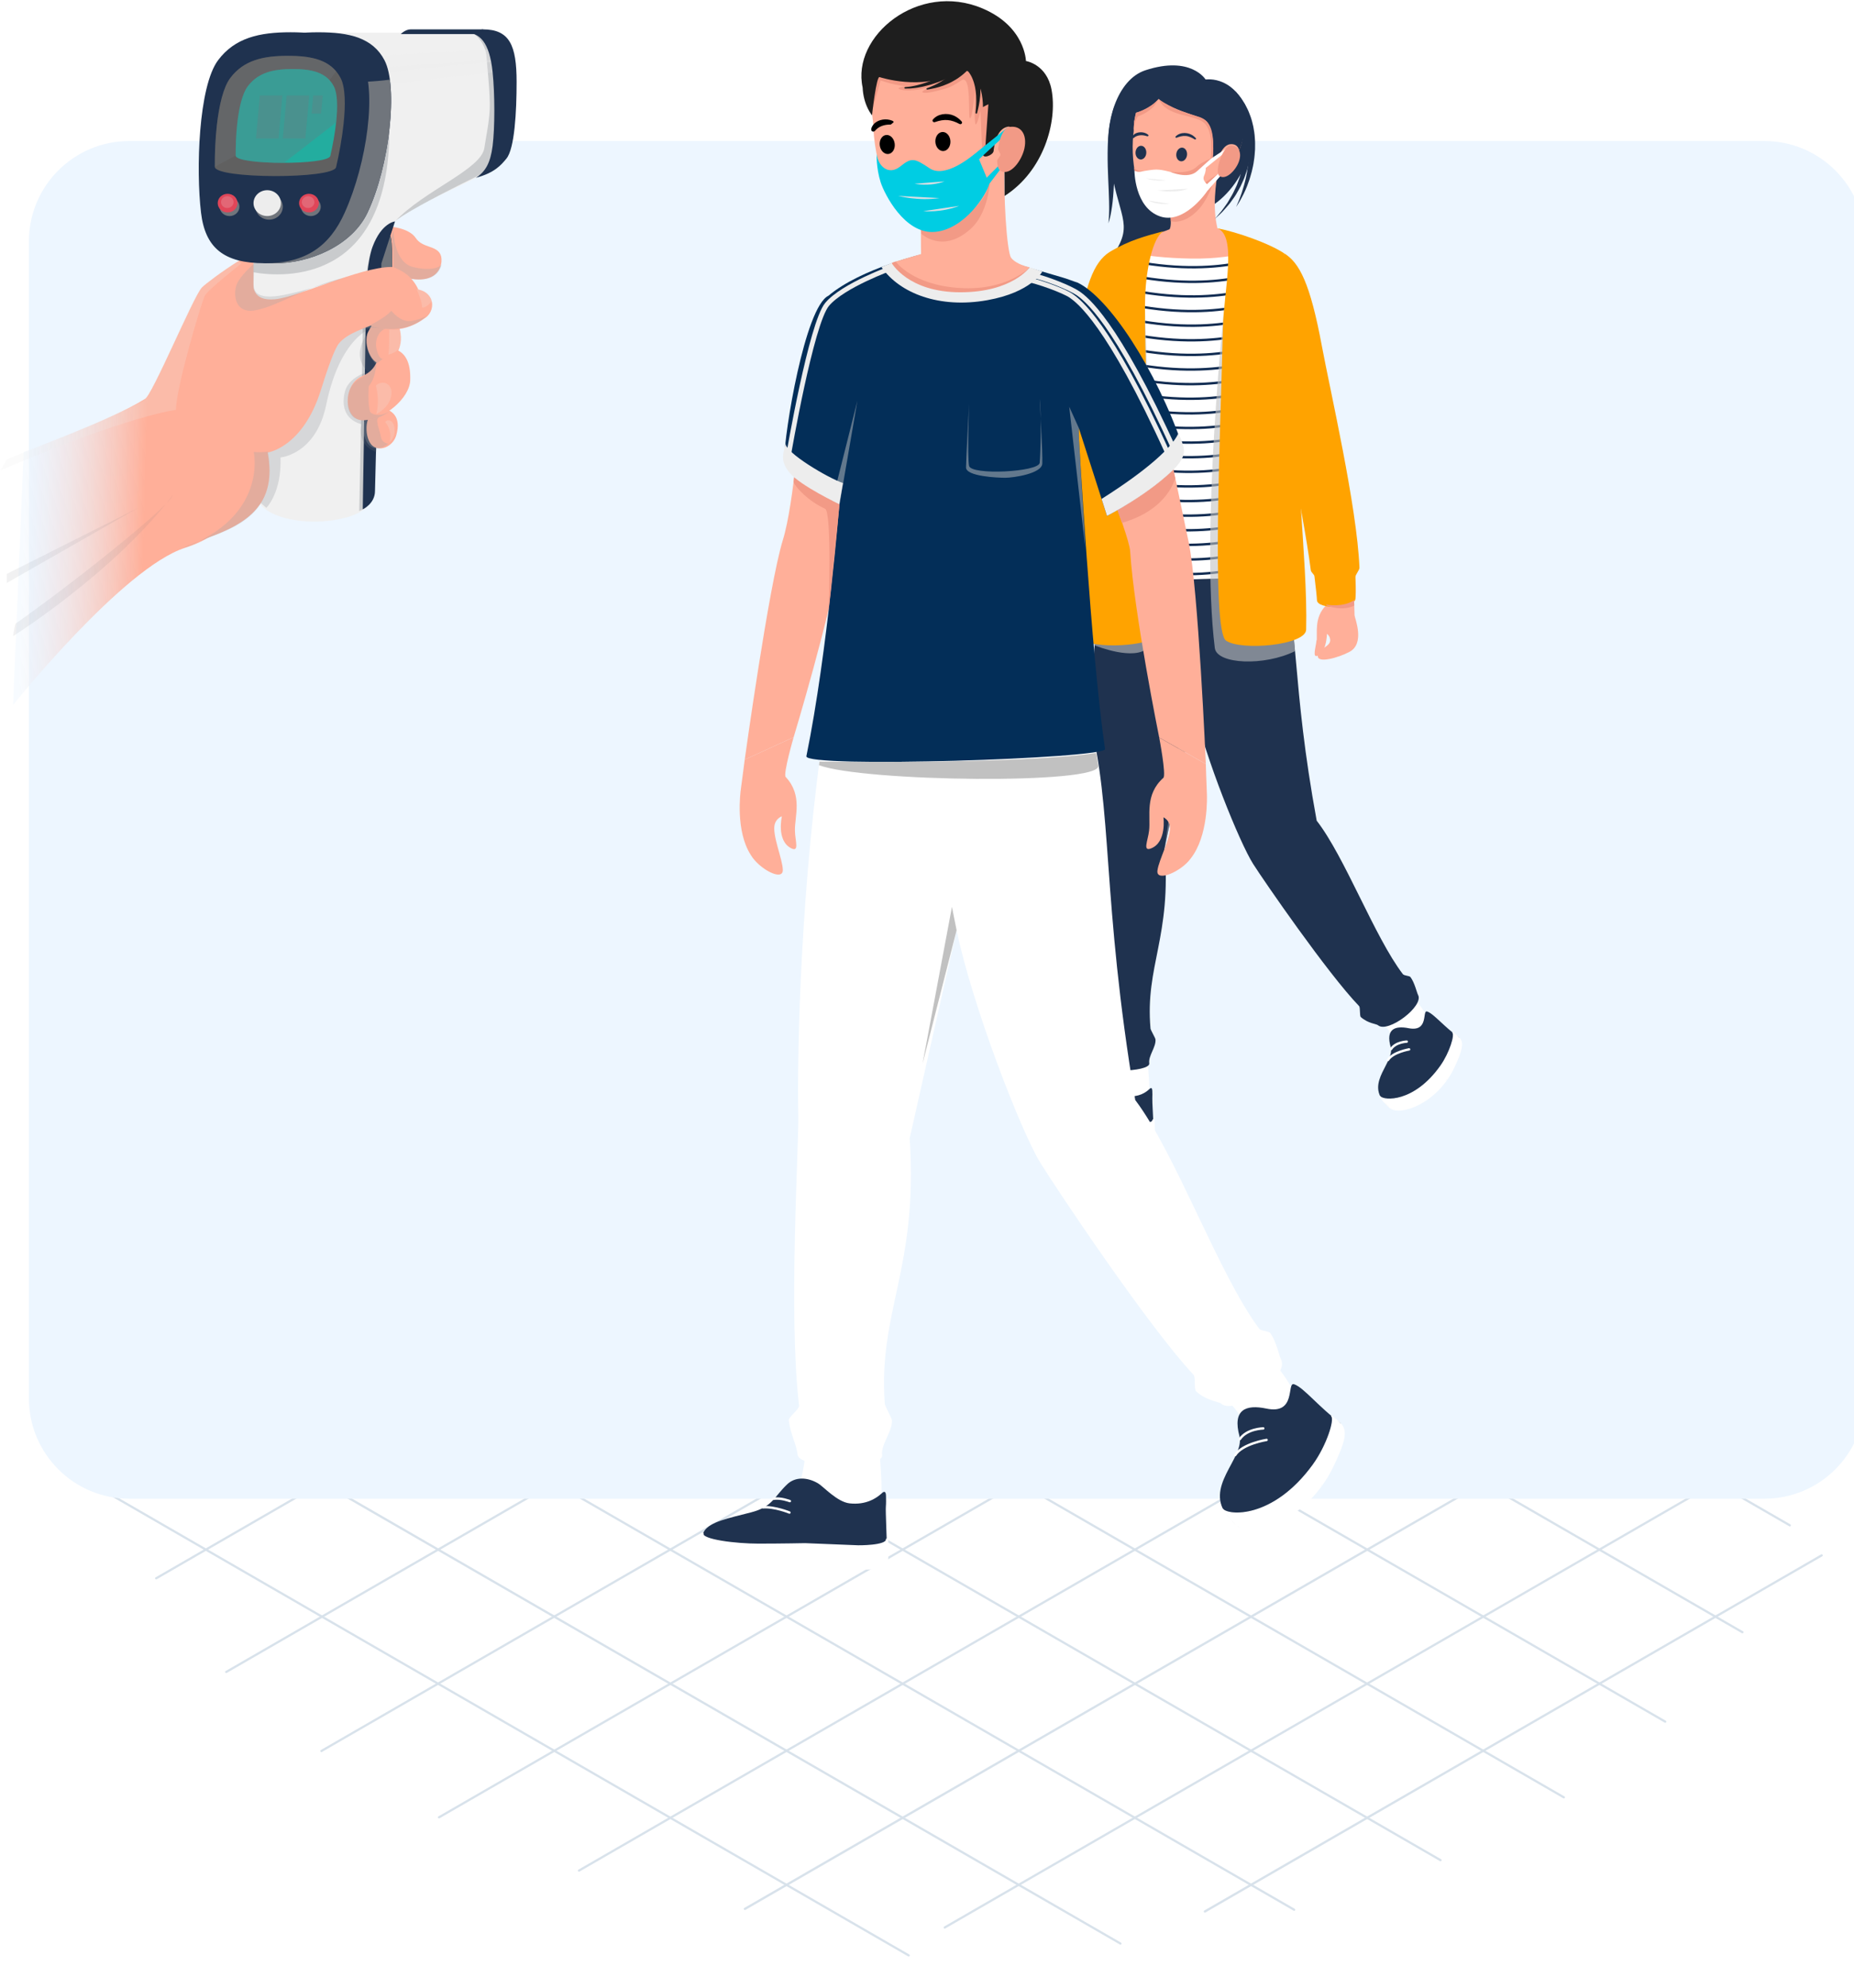 <svg width="388" height="416" viewBox="0 0 388 416" fill="none" xmlns="http://www.w3.org/2000/svg">
<g clip-path="url(#clip0_5001_10798)">
<path d="M217.435 200.67C217.331 200.617 217.306 200.483 217.358 200.348C217.435 200.24 217.563 200.214 217.693 200.267L375.043 291.099C375.172 291.152 375.198 291.313 375.146 291.421C375.07 291.529 374.914 291.582 374.811 291.501L217.436 200.669L217.435 200.67ZM169.212 200.884C169.108 200.831 169.056 200.697 169.135 200.589C169.187 200.454 169.34 200.428 169.444 200.481L374.681 318.933C374.784 319.014 374.809 319.147 374.758 319.255C374.681 319.363 374.552 319.416 374.449 319.335L169.212 200.883V200.884ZM130.499 206.601C130.396 206.548 130.344 206.413 130.422 206.279C130.474 206.171 130.628 206.144 130.732 206.199L364.758 341.294C364.886 341.348 364.913 341.482 364.861 341.59C364.784 341.724 364.656 341.751 364.525 341.698L130.499 206.603V206.601ZM98.051 215.942C97.947 215.862 97.895 215.728 97.974 215.62C98.025 215.512 98.179 215.459 98.283 215.54L348.597 360.003C348.726 360.084 348.753 360.217 348.701 360.325C348.624 360.433 348.495 360.486 348.365 360.406L98.051 215.944V215.942ZM70.653 228.182C70.549 228.102 70.498 227.968 70.576 227.86C70.628 227.752 70.782 227.699 70.885 227.78L327.385 375.839C327.514 375.893 327.54 376.027 327.488 376.135C327.412 376.269 327.283 376.296 327.153 376.243L70.653 228.184V228.182ZM47.843 243.079C47.74 242.999 47.688 242.865 47.766 242.757C47.818 242.649 47.972 242.596 48.075 242.677L301.586 388.991C301.689 389.044 301.741 389.205 301.662 389.313C301.611 389.421 301.457 389.448 301.353 389.394L47.843 243.079ZM29.879 260.768C29.776 260.688 29.724 260.554 29.802 260.446C29.854 260.338 30.008 260.285 30.111 260.366L270.942 399.353C271.071 399.434 271.097 399.567 271.046 399.675C270.969 399.783 270.84 399.836 270.71 399.756L29.879 260.769V260.768ZM17.611 281.731C17.508 281.678 17.482 281.544 17.534 281.436C17.611 281.301 17.74 281.275 17.87 281.328L234.602 406.438C234.705 406.491 234.757 406.652 234.679 406.76C234.627 406.868 234.473 406.895 234.369 406.84L17.611 281.733V281.731ZM13.332 307.312C13.203 307.259 13.177 307.125 13.255 306.99C13.307 306.882 13.46 306.856 13.564 306.91L190.269 408.908C190.398 408.99 190.424 409.123 190.373 409.231C190.296 409.338 190.167 409.392 190.037 409.312L13.332 307.312Z" fill="#D8E2EB"/>
<path d="M167.46 196.053C167.563 195.974 167.717 196.027 167.769 196.133C167.846 196.241 167.794 196.374 167.692 196.455L28.436 276.819C28.333 276.872 28.179 276.846 28.127 276.739C28.05 276.605 28.102 276.47 28.204 276.417L167.46 196.053ZM219.574 194.013C219.678 193.96 219.832 193.986 219.883 194.093C219.96 194.201 219.909 194.362 219.806 194.415L24.93 306.883C24.827 306.963 24.673 306.909 24.621 306.803C24.544 306.695 24.596 306.562 24.698 306.481L219.574 194.014V194.013ZM260.323 198.549C260.426 198.496 260.58 198.522 260.632 198.629C260.709 198.737 260.657 198.898 260.555 198.951L32.791 330.423C32.687 330.476 32.534 330.45 32.482 330.315C32.405 330.207 32.457 330.074 32.559 330.02L260.321 198.549H260.323ZM294.266 207.004C294.395 206.95 294.524 206.977 294.602 207.111C294.654 207.219 294.627 207.352 294.499 207.407L47.458 350.017C47.354 350.07 47.2 350.043 47.148 349.936C47.072 349.801 47.097 349.667 47.225 349.613L294.266 207.004ZM322.952 218.518C323.056 218.465 323.209 218.491 323.261 218.598C323.338 218.706 323.286 218.867 323.184 218.92L67.379 366.549C67.276 366.63 67.147 366.576 67.07 366.468C67.018 366.36 67.045 366.226 67.147 366.146L322.952 218.517V218.518ZM346.947 232.717C347.076 232.664 347.205 232.691 347.283 232.797C347.335 232.905 347.308 233.066 347.18 233.119L91.994 380.426C91.891 380.479 91.737 380.453 91.659 380.318C91.607 380.211 91.633 380.078 91.762 380.023L346.947 232.716V232.717ZM366.278 249.628C366.381 249.575 366.51 249.601 366.587 249.708C366.639 249.815 366.612 249.977 366.51 250.03L121.298 391.566C121.169 391.619 121.041 391.592 120.962 391.484C120.911 391.35 120.937 391.215 121.066 391.162L366.278 249.626V249.628ZM380.17 269.678C380.273 269.598 380.427 269.652 380.479 269.758C380.555 269.866 380.504 269.999 380.402 270.08L156.015 399.592C155.886 399.645 155.758 399.618 155.679 399.484C155.628 399.376 155.654 399.241 155.756 399.188L380.168 269.677L380.17 269.678ZM386.948 293.809C387.051 293.756 387.205 293.783 387.257 293.889C387.334 293.997 387.282 294.158 387.18 294.211L197.821 403.483C197.717 403.565 197.588 403.51 197.512 403.402C197.46 403.294 197.486 403.16 197.588 403.08L386.948 293.809ZM381.123 325.215C381.227 325.162 381.381 325.188 381.432 325.323C381.509 325.43 381.457 325.565 381.355 325.618L252.28 400.131C252.152 400.212 252.023 400.157 251.945 400.05C251.893 399.942 251.92 399.807 252.022 399.727L381.123 325.215Z" fill="#D8E2EB"/>
<g filter="url(#filter0_d_5001_10798)">
<path d="M367.245 22.508H25.048C13.45 22.508 4.048 31.91 4.048 43.508V285.565C4.048 297.163 13.45 306.565 25.048 306.565H367.245C378.843 306.565 388.245 297.163 388.245 285.565V43.508C388.245 31.91 378.843 22.508 367.245 22.508Z" fill="#EDF6FF"/>
</g>
<mask id="mask0_5001_10798" style="mask-type:luminance" maskUnits="userSpaceOnUse" x="-119" y="-94" width="540" height="510">
<path d="M420.971 -94H-119V415.267H420.971V-94Z" fill="white"/>
</mask>
<g mask="url(#mask0_5001_10798)">
<path d="M227.278 132.603C227.278 132.603 226.571 132.928 226.478 133.867C226.312 135.475 228.966 135.575 229.222 137.196C229.494 138.917 224.866 137.781 222.666 136.739C219.1 135.178 221.134 129.631 221.13 129.099C221.117 127.957 221.031 124.715 221.031 124.715L227.208 120.779C227.208 120.779 226.535 126.33 226.966 126.746C229.706 129.252 229.009 132.422 229.364 134.577" fill="#FFAF99"/>
<path d="M232.111 52.783C228.996 54.889 226.963 59.269 225.161 72.56C223.901 81.887 219.502 106.286 219.601 119.17C219.605 119.708 220.537 120.603 220.54 121.098C220.573 124.107 220.679 124.893 220.762 125.616C220.998 127.74 228.877 127.624 228.83 125.559C228.817 124.937 228.923 123.144 229.099 120.619C229.142 120.081 229.763 119.812 229.809 119.214C230.738 106.852 235.651 76.816 235.651 76.816" fill="#FFA300"/>
<path d="M221.088 127.052C221.088 127.052 223.337 128.291 226.963 126.742L226.897 126.608C226.897 126.608 223.5 127.409 221.062 125.926L221.091 127.049L221.088 127.052Z" fill="#F29A86"/>
<path d="M229.557 222.097C229.557 222.097 229.859 223.415 228.678 227.645C227.49 231.878 239.918 232.917 240.365 230.076C240.84 227.072 240.037 222.251 240.16 221.159C240.276 220.12 229.557 222.1 229.557 222.1V222.097Z" fill="white"/>
<path d="M288.273 213.285C288.273 213.285 291.026 215.068 291.988 218.144C292.951 221.223 300.196 216.454 299.947 215.422C299.695 214.383 297.884 210.826 295.422 208.26C292.954 205.694 288.273 213.285 288.273 213.285Z" fill="white"/>
<path d="M291.056 219.123C291.819 222.236 285.947 226.394 289.646 230.524C290.051 230.975 290.857 231.907 291.458 232.054C293.252 232.489 299.672 228.384 301.324 227.095C303.706 225.239 302.229 226.441 303.473 224.332C304.704 222.251 304.684 218.647 305.371 217.054C302.316 214.949 300.046 212.064 298.663 211.629C297.565 211.288 299.121 215.975 294.785 215.124C291.935 214.567 289.935 215.277 291.053 219.126L291.056 219.123Z" fill="#1F324F"/>
<path d="M249.907 148.04C252.272 158.594 259.391 176.243 262.254 180.758C264.48 184.266 277.846 203.661 284.411 210.482C284.73 210.81 284.488 212.528 284.796 212.8C286.276 214.133 288.044 214.215 288.376 214.496C290.426 216.267 298.122 210.466 296.749 208.129C296.56 207.804 296.039 205.567 295.186 204.437C294.931 204.102 293.876 204.187 293.574 203.796C287.669 196.064 281.452 179.281 275.554 171.707C270.286 143.04 271.835 130.616 268.106 117.453C268.106 117.453 266.686 117.857 261.966 118.739C249.081 121.161 237.37 119.212 236.11 119.068C234.424 118.88 232.679 118.642 230.888 118.36C227.803 140.619 227.551 164.845 227.899 174.576C228.061 178.987 226.91 202.744 228.649 215.607C228.715 216.082 227.162 217.259 227.219 217.706C227.468 219.562 228.403 221.229 228.539 222.49C228.609 224.671 240.797 224.374 240.512 222.465C240.283 220.91 241.968 219.061 241.816 217.478C241.782 217.131 240.804 215.532 240.774 215.181C239.619 202.003 245.229 196.08 243.716 177.554L249.903 148.031L249.907 148.04Z" fill="#1F324F"/>
<path d="M241.148 228.149C241.171 228.675 241.184 229.322 241.155 229.751C241.105 230.342 241.374 234.281 241.437 236.666C241.463 237.748 241.271 238.299 239.907 238.424C235.817 238.79 224.733 238.912 222.169 238.868C219.051 238.815 216.085 238.562 215.514 237.404C215.096 236.565 214.841 234.613 215.504 233.549C216.334 232.216 218.881 231.685 222.079 230.818C225.175 229.97 225.281 228.568 227.168 226.744C228.286 225.665 230.011 225.712 231.521 226.585C232.28 227.023 234.241 229.163 236.003 229.344C238.341 229.579 239.828 228.553 240.554 227.846C240.916 227.492 241.118 227.633 241.145 228.152L241.148 228.149Z" fill="#1F324F"/>
<path d="M237.29 235.427L229.806 235.23C229.806 235.23 226.509 235.343 223.178 235.39C220.099 235.43 215.04 234.917 215.262 233.947C214.904 234.964 215.18 236.729 215.518 237.408C216.088 238.565 219.054 238.819 222.173 238.872C224.734 238.916 235.817 238.797 239.911 238.428C241.274 238.303 241.467 237.752 241.44 236.669C241.424 236.184 241.42 234.977 241.394 234.41C241.44 235.43 237.29 235.43 237.29 235.43V235.427Z" fill="white" stroke="white" stroke-width="0.5" stroke-linecap="round" stroke-linejoin="round"/>
<path d="M301.529 223.002C295.973 230.877 289.517 230.402 288.817 229.41C288.986 229.773 289.351 230.217 289.643 230.521C290.061 230.959 290.426 231.403 290.904 231.775C293.063 233.465 300.773 230.812 304.306 223.253C306.857 217.793 305.965 217.524 304.031 216.047C304.581 216.494 303.457 220.271 301.529 223.002Z" fill="white" stroke="white" stroke-width="0.2" stroke-linecap="round" stroke-linejoin="round"/>
<path d="M294.891 219.557C294.891 219.557 291.497 220.132 290.479 221.762" stroke="white" stroke-width="0.5" stroke-linecap="round" stroke-linejoin="round"/>
<path d="M294.397 217.932C294.397 217.932 292.079 218.007 291.11 219.493" stroke="white" stroke-width="0.5" stroke-linecap="round" stroke-linejoin="round"/>
<path d="M227.528 230.761C227.528 230.761 225.398 229.923 223.762 230.073" stroke="white" stroke-width="0.5" stroke-linecap="round" stroke-linejoin="round"/>
<path d="M227.557 229.14C227.557 229.14 226.216 228.643 225.218 228.849" stroke="white" stroke-width="0.5" stroke-linecap="round" stroke-linejoin="round"/>
<path d="M262.772 54.334L253.43 50.945L236.425 53.877L232.487 121.725L261.478 120.84L262.772 54.334Z" fill="white"/>
<path d="M243.948 18.522C243.948 18.522 238.743 20.18 237.373 25.458C237.373 25.458 246.443 40.301 245.126 48.683C244.837 50.504 233.97 51.762 233.147 53.057C237.396 46.565 233.94 45.554 232.128 33.149C231.067 25.89 233.714 16.666 239.709 14.701C249.246 11.576 252.312 16.647 252.312 16.647C252.312 16.647 259.01 15.424 261.846 25.33C263.77 32.06 256.86 44.838 247.88 44.825L243.945 18.528L243.948 18.522Z" fill="#1F324F"/>
<path d="M255.145 33.913C254.322 39.097 253.748 43.406 254.786 47.761C254.786 47.761 264.042 50.699 265.505 51.272C265.505 51.272 260.001 54.288 249.213 54.1C238.425 53.912 233.843 52.098 233.843 52.098L244.741 47.98C244.741 47.98 245.345 47.492 244.791 43.956C244.124 40.465 249.366 33.225 249.366 33.225L255.145 33.913Z" fill="#FFAF99"/>
<path d="M245.01 44.128C247.011 44.418 251.144 40.63 251.725 39.478C252.305 38.33 254.581 35.955 254.581 35.955C254.581 35.955 253.45 41.008 250.856 43.796C247.694 47.197 245.02 46.277 245.02 46.277C245.02 46.277 244.974 44.8 245.007 44.128H245.01Z" fill="#F29A86"/>
<path d="M259.895 29.682C258.604 35.505 252.557 39.237 246.383 38.02C240.209 36.803 236.222 30.505 237.512 24.682C237.791 23.424 238.136 21.369 238.809 20.333C241.264 16.579 246.214 15.981 251.057 16.935C257.231 18.152 261.189 23.859 259.895 29.682Z" fill="#FFAF99"/>
<path d="M237.307 27.121C236.425 32.747 237.612 42.64 242.698 44.511C245.083 45.39 251.917 42.534 253.088 38.713C254.259 34.89 255.51 30.71 255.51 30.71" fill="#FFAF99"/>
<path d="M237.639 31.901C237.612 32.692 238.097 33.349 238.717 33.368C239.341 33.387 239.868 32.761 239.895 31.97C239.924 31.178 239.443 30.521 238.82 30.502C238.193 30.487 237.669 31.109 237.639 31.901Z" fill="#1F324F"/>
<path d="M246.171 32.218C246.091 33.003 246.529 33.688 247.15 33.748C247.773 33.804 248.337 33.21 248.417 32.421C248.496 31.633 248.062 30.951 247.438 30.894C246.821 30.838 246.251 31.432 246.171 32.218Z" fill="#1F324F"/>
<path d="M239.454 38.845C239.716 38.448 245.345 38.914 245.77 39.189C246.198 39.465 243.879 41.014 242.403 40.917C241.255 40.845 239.149 39.318 239.454 38.845Z" fill="white"/>
<path d="M239.655 36.593C239.847 36.712 240.899 37.231 241.267 37.222C241.635 37.209 243.228 36.853 243.337 36.693C243.443 36.534 239.287 36.362 239.655 36.593Z" fill="#F29A86"/>
<path d="M246.038 28.547C247.034 27.536 248.812 27.64 249.85 28.522C249.986 28.681 250.451 28.929 250.245 29.144C250.179 29.204 250.082 29.201 250.013 29.157C249.449 28.816 248.838 28.506 248.168 28.453C247.518 28.39 246.861 28.563 246.261 28.807C246.085 28.904 245.896 28.688 246.035 28.547H246.038Z" fill="#1F324F"/>
<path d="M239.991 28.487C239.108 28.171 237.997 28.199 237.28 28.853C237.191 28.937 237.045 28.934 236.962 28.843C236.902 28.777 236.895 28.69 236.935 28.618C237.081 28.355 237.303 28.114 237.585 27.948C238.428 27.504 239.606 27.595 240.316 28.224C240.432 28.346 240.299 28.549 240.133 28.512L239.991 28.483V28.487Z" fill="#1F324F"/>
<path d="M253.751 33.386C254.149 30.439 253.857 27.279 252.643 25.583C251.22 23.593 241.214 23.108 240.687 17.367C240.687 17.367 251.678 13.988 257.287 19.037C262.894 24.084 259.318 31.484 259.318 31.484C259.318 31.484 259.135 29.995 257.44 30.176C256.372 30.285 255.609 31.512 254.949 32.845C254.766 32.764 253.685 33.859 253.751 33.386Z" fill="#1F324F"/>
<path d="M243.408 19.515C243.408 19.515 240.847 23.83 235.628 23.846L237.081 20.047L241.185 15.545L243.6 16.396L243.411 19.515H243.408Z" fill="#1F324F"/>
<g style="mix-blend-mode:color-burn" opacity="0.4">
<path d="M249.84 148.354L248.59 142.027L243.72 177.564L249.84 148.354Z" fill="#C1C1C1"/>
</g>
<path d="M277.504 132.507C277.504 132.507 278.227 132.801 278.366 133.734C278.609 135.336 275.968 135.548 275.792 137.178C275.606 138.912 280.171 137.57 282.318 136.434C285.801 134.716 283.495 129.266 283.475 128.731C283.432 127.589 283.359 124.348 283.359 124.348L276.993 120.688C276.993 120.688 277.939 126.199 277.53 126.637C274.916 129.259 275.772 132.394 275.523 134.566" fill="#FFAF99"/>
<path d="M268.726 52.988C271.941 54.953 274.19 59.243 276.645 72.44C278.367 81.698 283.97 105.878 284.504 118.753C284.527 119.291 283.641 120.226 283.665 120.721C283.781 123.731 283.718 124.516 283.668 125.245C283.535 127.379 275.66 127.607 275.607 125.545C275.587 124.923 275.394 123.136 275.092 120.621C275.023 120.085 274.389 119.845 274.313 119.25C272.774 106.941 266.381 77.155 266.381 77.155" fill="#FFA300"/>
<path d="M275.514 134.05C275.345 135.523 274.588 137.751 275.793 137.181C277.946 136.161 277.723 131.537 277.723 131.537" fill="#FFAF99"/>
<path d="M254.246 45.808C254.246 45.808 254.611 45.467 255.251 44.87C255.576 44.572 255.958 44.206 256.346 43.734C256.734 43.264 257.242 42.773 257.656 42.151C258.101 41.544 258.592 40.893 258.99 40.129C259.196 39.754 259.441 39.382 259.63 38.975C259.816 38.565 260.005 38.146 260.198 37.72C260.413 37.298 260.536 36.841 260.699 36.387C260.848 35.927 261.037 35.474 261.13 34.989C261.236 34.51 261.345 34.025 261.452 33.54L261.627 32.054C261.707 31.56 261.68 31.056 261.694 30.558C261.707 30.061 261.717 29.56 261.654 29.069C261.601 28.578 261.581 28.087 261.508 27.605C261.415 27.129 261.322 26.657 261.233 26.191C261.16 25.721 260.977 25.286 260.858 24.845C260.722 24.41 260.596 23.979 260.4 23.584C260.217 23.184 260.042 22.799 259.872 22.424C259.7 22.048 259.461 21.72 259.272 21.388C259.07 21.062 258.877 20.746 258.678 20.462C258.456 20.186 258.25 19.927 258.051 19.683C257.852 19.442 257.666 19.217 257.494 19.007C257.311 18.81 257.116 18.644 256.953 18.487C256.303 17.862 255.911 17.533 255.911 17.533L255.248 18.125C255.248 18.125 255.527 18.531 256.044 19.195C256.316 19.52 256.592 19.946 256.903 20.437C257.066 20.678 257.235 20.934 257.414 21.206C257.58 21.485 257.726 21.792 257.902 22.098C258.068 22.411 258.277 22.718 258.423 23.068C258.569 23.418 258.738 23.772 258.904 24.141C259.093 24.501 259.199 24.902 259.342 25.299C259.468 25.699 259.663 26.097 259.746 26.525C259.849 26.951 259.955 27.386 260.062 27.824C260.148 28.265 260.188 28.722 260.257 29.179C260.337 29.635 260.347 30.098 260.357 30.565C260.363 31.034 260.413 31.503 260.357 31.97L260.254 33.377C260.174 33.841 260.095 34.304 260.018 34.76C259.969 35.227 259.819 35.668 259.71 36.112C259.587 36.553 259.504 37.001 259.328 37.417C259.172 37.839 259.02 38.252 258.871 38.659C258.715 39.063 258.506 39.435 258.333 39.813C258.001 40.574 257.573 41.24 257.209 41.872C256.867 42.52 256.429 43.033 256.094 43.53C255.765 44.028 255.414 44.428 255.129 44.757C254.568 45.423 254.249 45.805 254.249 45.805L254.246 45.808Z" fill="#1F324F"/>
<path d="M258.707 43.28C258.707 43.28 258.923 42.943 259.294 42.351C259.484 42.057 259.683 41.685 259.912 41.25C260.147 40.818 260.396 40.327 260.635 39.776C260.89 39.232 261.109 38.619 261.338 37.971C261.583 37.326 261.756 36.622 261.968 35.9C262.134 35.168 262.327 34.41 262.416 33.625C262.552 32.846 262.599 32.042 262.655 31.241C262.655 30.437 262.692 29.63 262.605 28.835C262.575 28.037 262.426 27.264 262.297 26.513C262.131 25.769 261.952 25.049 261.713 24.389C261.481 23.725 261.232 23.106 260.94 22.558C260.801 22.283 260.661 22.02 260.532 21.77C260.379 21.532 260.237 21.307 260.097 21.091C259.822 20.672 259.573 20.309 259.328 20.037C258.87 19.473 258.588 19.17 258.588 19.17L257.861 19.689C257.861 19.689 258.05 20.033 258.419 20.603C258.611 20.881 258.797 21.244 259.003 21.667C259.112 21.873 259.228 22.092 259.348 22.324C259.45 22.565 259.557 22.818 259.666 23.084C259.918 23.597 260.094 24.192 260.31 24.808C260.529 25.421 260.665 26.1 260.844 26.789C260.976 27.489 261.122 28.209 261.195 28.957C261.311 29.701 261.308 30.465 261.348 31.228C261.331 31.995 261.348 32.761 261.268 33.515C261.232 34.273 261.099 35.008 261.016 35.728C260.88 36.438 260.777 37.136 260.602 37.783C260.442 38.431 260.283 39.044 260.091 39.601C259.931 40.167 259.756 40.674 259.583 41.122C259.421 41.572 259.271 41.963 259.125 42.279C258.857 42.921 258.701 43.284 258.701 43.284L258.707 43.28Z" fill="#1F324F"/>
<path d="M283.412 126.697C283.412 126.697 281.223 128.033 277.527 126.647L277.587 126.51C277.587 126.51 281.021 127.161 283.383 125.574L283.409 126.697H283.412Z" fill="#F29A86"/>
<path d="M251.532 34.409C247.422 38.164 244.864 35.148 241.367 35.507C239.102 35.742 238.223 36.205 237.413 35.68C237.413 35.68 237.396 43.442 242.791 45.282C247.491 46.884 252.026 41.055 252.965 39.484C253.46 38.655 251.35 38.186 251.993 36.75C252.736 35.088 252.186 33.812 251.535 34.406L251.532 34.409Z" fill="white"/>
<path d="M257.225 30.707L251.533 34.408L252.355 35.128L257.375 31.076L257.225 30.707Z" fill="white"/>
<path d="M255.656 36.55L252.713 39.876L252.392 38.672L255.387 35.928L255.656 36.55Z" fill="white"/>
<g style="mix-blend-mode:multiply" opacity="0.3">
<path d="M243.975 37.715C243.975 37.715 242.137 38.062 239.798 37.33L243.975 37.715Z" fill="#C1C1C1"/>
</g>
<g style="mix-blend-mode:multiply" opacity="0.3">
<path d="M248.586 39.494C248.586 39.494 246.48 40.508 242.267 39.845L248.586 39.494Z" fill="#C1C1C1"/>
</g>
<g style="mix-blend-mode:multiply" opacity="0.3">
<path d="M244.764 42.656C244.764 42.656 242.15 42.922 240.279 41.955L244.764 42.656Z" fill="#C1C1C1"/>
</g>
<path d="M253.566 33.096C253.566 33.096 251.493 33.956 250.806 34.566C250.119 35.176 249.286 36.322 244.914 35.962C244.914 35.962 248.586 37.567 250.484 35.849C252.378 34.131 253.566 33.096 253.566 33.096Z" fill="#F29A86"/>
<path d="M239.381 35.794C238.302 36.019 237.662 35.903 237.413 35.678L237.291 34.908C237.291 34.908 237.383 35.809 239.381 35.794Z" fill="#F29A86"/>
<path d="M254.903 36.35L252.239 38.149L252.597 38.524L254.903 36.35Z" fill="#F29A86"/>
<path d="M259.246 33.883C258.563 35.707 256.489 37.809 255.169 36.793C254.107 35.97 255.928 30.435 257.577 30.447C259.352 30.46 259.926 32.059 259.246 33.883Z" fill="#F29A86"/>
<path d="M231.965 46.739C231.965 46.739 232.088 46.295 232.304 45.516C232.413 45.128 232.476 44.636 232.586 44.08C232.699 43.52 232.765 42.891 232.851 42.199C233.004 40.819 233.097 39.205 233.17 37.487C233.236 35.773 233.302 33.945 233.372 32.121C233.435 31.217 233.472 30.307 233.555 29.424C233.611 28.536 233.734 27.675 233.83 26.837C233.929 26.001 234.099 25.21 234.228 24.456C234.424 23.72 234.54 22.998 234.775 22.378C234.981 21.746 235.163 21.161 235.402 20.679C235.628 20.188 235.787 19.737 236.013 19.421C236.424 18.761 236.643 18.361 236.643 18.361L235.923 17.832C235.923 17.832 235.601 18.195 235.067 18.868C234.772 19.193 234.54 19.65 234.231 20.154C233.896 20.654 233.651 21.264 233.375 21.931C233.057 22.588 232.908 23.345 232.659 24.127C232.466 24.916 232.297 25.76 232.168 26.627C232.042 27.497 231.946 28.398 231.899 29.315C231.816 30.228 231.82 31.154 231.8 32.081C231.773 35.782 232.055 39.433 232.105 42.168C232.098 42.847 232.151 43.485 232.121 44.036C232.098 44.586 232.115 45.075 232.068 45.475C232.005 46.279 231.969 46.739 231.969 46.739H231.965Z" fill="#1F324F"/>
<path d="M253.327 33.239C253.327 33.239 254.166 27.591 251.983 25.695C249.8 23.802 244.161 24.544 242.456 20.68C242.456 20.68 241.719 23.058 238.143 24.344C238.143 24.344 237.406 25.216 237.234 27.438C237.234 27.438 237.234 25.373 237.738 23.596C237.738 23.596 240.803 22.688 242.442 20.739C242.442 20.739 245.478 22.961 250.208 24.234C252.484 24.841 254.359 25.736 253.808 32.929L253.327 33.239Z" fill="#F29A86"/>
<path d="M258.943 55.072C254.631 55.913 247.143 56.586 237.387 54.699" stroke="#102B51" stroke-width="0.5" stroke-miterlimit="10" stroke-linecap="round"/>
<path d="M258.883 58.128C254.571 58.97 247.083 59.643 237.327 57.756" stroke="#102B51" stroke-width="0.5" stroke-miterlimit="10" stroke-linecap="round"/>
<path d="M258.824 61.189C254.512 62.03 247.024 62.703 237.268 60.816" stroke="#102B51" stroke-width="0.5" stroke-miterlimit="10" stroke-linecap="round"/>
<path d="M258.764 64.247C254.452 65.089 246.964 65.762 237.208 63.875" stroke="#102B51" stroke-width="0.5" stroke-miterlimit="10" stroke-linecap="round"/>
<path d="M258.704 67.302C254.392 68.144 246.904 68.816 237.147 66.93" stroke="#102B51" stroke-width="0.5" stroke-miterlimit="10" stroke-linecap="round"/>
<path d="M258.645 70.36C254.332 71.201 246.844 71.874 237.088 69.984" stroke="#102B51" stroke-width="0.5" stroke-miterlimit="10" stroke-linecap="round"/>
<path d="M258.585 73.415C254.272 74.257 246.784 74.93 237.028 73.043" stroke="#102B51" stroke-width="0.5" stroke-miterlimit="10" stroke-linecap="round"/>
<path d="M258.524 76.475C254.212 77.317 246.724 77.99 236.968 76.103" stroke="#102B51" stroke-width="0.5" stroke-miterlimit="10" stroke-linecap="round"/>
<path d="M258.465 79.534C254.153 80.376 246.665 81.049 236.909 79.162" stroke="#102B51" stroke-width="0.5" stroke-miterlimit="10" stroke-linecap="round"/>
<path d="M258.405 82.589C254.093 83.431 246.605 84.103 236.849 82.217" stroke="#102B51" stroke-width="0.5" stroke-miterlimit="10" stroke-linecap="round"/>
<path d="M258.346 85.646C254.034 86.487 246.546 87.16 236.79 85.273" stroke="#102B51" stroke-width="0.5" stroke-miterlimit="10" stroke-linecap="round"/>
<path d="M258.287 88.708C253.974 89.55 246.487 90.223 236.73 88.336" stroke="#102B51" stroke-width="0.5" stroke-miterlimit="10" stroke-linecap="round"/>
<path d="M258.227 91.763C253.914 92.605 246.427 93.277 236.67 91.391" stroke="#102B51" stroke-width="0.5" stroke-miterlimit="10" stroke-linecap="round"/>
<path d="M258.167 94.822C253.854 95.66 246.366 96.336 236.61 94.449" stroke="#102B51" stroke-width="0.5" stroke-miterlimit="10" stroke-linecap="round"/>
<path d="M258.108 97.878C253.795 98.717 246.307 99.393 236.551 97.506" stroke="#102B51" stroke-width="0.5" stroke-miterlimit="10" stroke-linecap="round"/>
<path d="M258.048 100.937C253.735 101.775 246.248 102.451 236.491 100.564" stroke="#102B51" stroke-width="0.5" stroke-miterlimit="10" stroke-linecap="round"/>
<path d="M257.988 103.997C253.676 104.836 246.188 105.512 236.432 103.625" stroke="#102B51" stroke-width="0.5" stroke-miterlimit="10" stroke-linecap="round"/>
<path d="M257.928 107.052C253.616 107.891 246.128 108.566 236.372 106.68" stroke="#102B51" stroke-width="0.5" stroke-miterlimit="10" stroke-linecap="round"/>
<path d="M257.869 110.107C253.556 110.948 246.069 111.621 236.312 109.734" stroke="#102B51" stroke-width="0.5" stroke-miterlimit="10" stroke-linecap="round"/>
<path d="M257.809 113.163C253.496 114.005 246.009 114.678 236.252 112.791" stroke="#102B51" stroke-width="0.5" stroke-miterlimit="10" stroke-linecap="round"/>
<path d="M257.752 116.226C253.439 117.067 245.952 117.74 236.195 115.854" stroke="#102B51" stroke-width="0.5" stroke-miterlimit="10" stroke-linecap="round"/>
<path d="M257.692 119.281C253.38 120.122 245.892 120.795 236.136 118.908" stroke="#102B51" stroke-width="0.5" stroke-miterlimit="10" stroke-linecap="round"/>
<g style="mix-blend-mode:multiply" opacity="0.6">
<path d="M271.025 136.23C264.669 139.397 254.654 139.024 254.229 135.57C251.2 110.884 256.276 63.664 256.276 63.664L259.521 128.089L270.617 131.916L271.025 136.227V136.23Z" fill="#C1C1C1"/>
</g>
<g style="mix-blend-mode:multiply" opacity="0.6">
<path d="M239.622 62.951C239.46 70.007 243.076 132.611 240.263 135.496C237.446 138.377 229.388 135.136 229.388 135.136L226.907 134.341C227.043 132.989 235.685 131.535 235.685 131.535L239.626 62.951H239.622Z" fill="#C1C1C1"/>
</g>
<path d="M240.664 133.85C242.936 132.468 238.896 74.319 239.725 60.762C240.083 54.898 241.643 48.969 243.696 48.318C239.818 49.373 236.421 50.193 232.108 52.786L228.466 74.782C228.316 75.821 227.729 101.461 228.632 106.082C229.534 110.704 227.305 114.84 227.109 117.7C226.913 120.559 225.314 128.272 225.221 132.051C225.122 136.172 238.391 135.237 240.661 133.85H240.664Z" fill="#FFA300"/>
<path d="M256.575 134.032C253.45 131.848 255.467 88.937 255.928 68.75C256.08 60.931 258.973 49.414 254.783 47.762C258.92 48.563 265.625 50.922 268.723 52.993L271.958 76.447C271.792 78.343 271.291 90.736 272.279 106.68C272.764 114.518 273.537 124.092 273.348 131.733C273.268 135.021 259.7 136.213 256.575 134.032Z" fill="#FFA300"/>
<path d="M242.595 154.314C242.595 154.314 237.327 128.301 236.514 115.326C236.275 111.54 226.844 88.594 226.844 88.594L244.489 92.968C244.489 92.968 247.08 105.395 248.755 113.405C250.772 123.054 252.352 159.846 252.352 159.846L242.595 154.314Z" fill="#FFAF99"/>
<path d="M245.932 100.028C245.932 100.028 244.559 106.595 234.799 109.393L233.827 106.686C233.827 106.686 242.084 100.598 245.511 98.144L245.932 100.031V100.028Z" fill="#F29A86"/>
<path d="M243.467 162.739C239.5 166.284 240.837 170.761 240.475 173.809C240.233 175.88 239.072 178.239 240.91 177.501C244.194 176.187 243.481 171.012 243.481 171.012C243.481 171.012 244.592 171.478 244.814 172.792C245.196 175.073 242.475 179.891 242.22 182.182C241.955 184.616 247.19 182.385 249.187 179.619C252.899 174.888 252.607 166.791 252.574 166.046C252.494 164.429 252.351 159.848 252.351 159.848L242.595 154.316C242.595 154.316 244.091 162.154 243.467 162.742V162.739Z" fill="#FFAF99"/>
<path d="M166.092 154.242C166.092 154.242 173.805 128.771 175.842 115.921C176.435 112.169 185.505 82.871 185.505 82.871L167.521 85.743C167.521 85.743 166.261 105.139 163.836 112.976C160.913 122.419 155.854 158.929 155.854 158.929L166.095 154.242H166.092Z" fill="#FFAF99"/>
<path d="M164.426 162.559C168.042 166.419 166.291 170.772 166.36 173.832C166.407 175.915 167.339 178.362 165.577 177.477C162.429 175.887 163.63 170.797 163.63 170.797C163.63 170.797 162.486 171.166 162.134 172.455C161.537 174.692 163.793 179.723 163.826 182.023C163.859 184.473 158.856 181.807 157.131 178.888C153.883 173.866 154.942 165.825 155.045 165.08C155.277 163.482 155.851 158.929 155.851 158.929L166.092 154.242C166.092 154.242 163.862 161.917 164.423 162.559H164.426Z" fill="#FFAF99"/>
<path d="M168.414 303.691C168.414 303.691 168.829 305.643 166.984 311.876C165.136 318.111 183.482 319.901 184.212 315.705C184.981 311.278 183.903 304.132 184.112 302.517C184.308 300.987 168.414 303.694 168.414 303.694V303.691Z" fill="white"/>
<path d="M255.427 291.861C255.427 291.861 259.457 294.555 260.811 299.12C262.161 303.688 272.983 296.789 272.638 295.259C272.289 293.723 269.692 288.423 266.105 284.577C262.519 280.732 255.423 291.861 255.423 291.861H255.427Z" fill="white"/>
<path d="M259.404 300.545C260.463 305.163 251.681 311.195 257.056 317.371C257.643 318.047 258.817 319.436 259.7 319.668C262.344 320.347 271.928 314.408 274.402 312.537C277.965 309.84 275.759 311.589 277.647 308.495C279.511 305.444 279.564 300.113 280.619 297.776C276.151 294.597 272.866 290.288 270.826 289.619C269.211 289.087 271.403 296.052 265.017 294.706C260.817 293.824 257.842 294.831 259.408 300.545H259.404Z" fill="#1F324F"/>
<path d="M200.194 194.624C203.452 210.274 213.57 236.512 217.701 243.249C220.912 248.48 240.229 277.428 249.78 287.643C250.245 288.135 249.847 290.672 250.298 291.082C252.454 293.081 255.065 293.238 255.549 293.666C258.538 296.326 270.05 287.906 268.076 284.424C267.801 283.939 267.087 280.622 265.853 278.936C265.482 278.432 263.922 278.539 263.485 277.954C254.932 266.405 246.124 241.465 237.579 230.149C230.446 187.659 233.021 169.321 227.812 149.785C227.812 149.785 225.702 150.351 218.706 151.559C199.601 154.876 182.333 151.756 180.472 151.519C177.984 151.203 175.41 150.821 172.769 150.364C167.538 184.252 166.788 220.071 167.063 233.415C167.203 239.935 164.957 275.041 167.229 294.092C167.319 294.799 164.993 296.504 165.066 297.168C165.391 299.918 166.738 302.402 166.907 304.267C166.96 307.493 184.987 307.299 184.609 304.48C184.301 302.174 186.838 299.473 186.653 297.13C186.61 296.611 185.203 294.233 185.166 293.713C183.76 274.202 192.19 265.56 190.375 238.143L200.198 194.621L200.194 194.624Z" fill="white"/>
<path d="M185.415 312.881C185.439 313.663 185.445 314.617 185.389 315.249C185.303 316.125 185.608 321.951 185.648 325.478C185.668 327.073 185.366 327.887 183.349 328.043C177.291 328.503 160.903 328.456 157.114 328.337C152.503 328.193 148.127 327.762 147.305 326.034C146.708 324.789 146.372 321.901 147.378 320.337C148.635 318.384 152.417 317.646 157.157 316.429C161.759 315.24 161.945 313.169 164.781 310.516C166.456 308.945 169.007 309.048 171.22 310.365C172.331 311.029 175.181 314.233 177.785 314.536C181.235 314.93 183.455 313.444 184.55 312.415C185.09 311.898 185.389 312.108 185.412 312.878L185.415 312.881Z" fill="#1F324F"/>
<path d="M164.141 96.029C164.101 90.782 168.444 64.241 173.37 61.878C180.267 56.062 193.623 53.033 193.623 53.033L206.936 53.446C208.833 54.097 215.117 55.924 220.362 57.47C221.078 57.667 221.781 57.877 222.475 58.092C223.603 58.424 224.641 58.865 225.504 59.125C232.026 62.21 241.925 77.122 247.561 93.554C249.223 98.404 231.677 107.944 231.677 107.944L225.769 89.534L225.786 91.439C225.786 91.439 228.313 136.735 231.259 156.719C231.555 158.709 168.235 160.774 168.759 158.214C173.241 136.316 175.702 105.046 175.702 105.046C172.713 103.789 164.171 98.967 164.144 96.026L164.141 96.029Z" fill="#032E58"/>
<path d="M179.543 323.557L168.48 323.112C168.48 323.112 163.603 323.213 158.677 323.213C154.125 323.213 146.658 322.349 147.009 320.916C146.455 322.418 146.82 325.027 147.305 326.035C148.127 327.762 152.503 328.194 157.114 328.338C160.903 328.456 177.291 328.503 183.349 328.043C185.366 327.887 185.667 327.073 185.648 325.478C185.641 324.761 185.657 322.978 185.631 322.136C185.677 323.644 179.543 323.56 179.543 323.56V323.557Z" fill="white" stroke="white" stroke-width="0.5" stroke-linecap="round" stroke-linejoin="round"/>
<path d="M274.803 306.498C266.41 318.028 256.876 317.195 255.861 315.712C256.103 316.254 256.63 316.92 257.055 317.374C257.666 318.031 258.193 318.694 258.893 319.257C262.041 321.798 273.506 318.031 278.9 306.927C282.798 298.904 281.488 298.491 278.658 296.264C279.464 296.943 277.713 302.496 274.8 306.498H274.803Z" fill="white" stroke="white" stroke-width="0.2" stroke-linecap="round" stroke-linejoin="round"/>
<g style="mix-blend-mode:color-burn">
<path d="M229.842 160.235C230.343 164.206 180.628 163.567 171.399 160.095L171.498 159.337C171.498 159.337 213.441 159.963 229.424 157.535L229.842 160.235Z" fill="#C1C1C1"/>
</g>
<path d="M265.067 301.266C265.067 301.266 260.034 302.045 258.495 304.438" stroke="white" stroke-width="0.5" stroke-linecap="round" stroke-linejoin="round"/>
<path d="M264.374 298.855C264.374 298.855 260.943 298.918 259.477 301.093" stroke="white" stroke-width="0.5" stroke-linecap="round" stroke-linejoin="round"/>
<path d="M165.216 316.46C165.216 316.46 162.087 315.174 159.666 315.368" stroke="white" stroke-width="0.5" stroke-linecap="round" stroke-linejoin="round"/>
<path d="M165.299 314.068C165.299 314.068 163.331 313.304 161.845 313.592" stroke="white" stroke-width="0.5" stroke-linecap="round" stroke-linejoin="round"/>
<g style="mix-blend-mode:color-burn" opacity="0.5">
<path d="M225.769 89.537L223.762 85.103L227.139 114.749L225.782 91.442L225.769 89.537Z" fill="#C1C1C1"/>
</g>
<g style="mix-blend-mode:multiply">
<path d="M200.195 194.624L199.219 189.74L193.079 222.499L200.195 194.624Z" fill="#C1C1C1"/>
</g>
<path d="M210.333 33.078C209.875 40.368 210.704 52.636 211.59 53.913C212.214 54.814 213.975 55.637 215.491 55.922C214.314 57.43 210.027 60.133 206.03 60.796C198.307 62.076 190.73 59.711 186.845 54.945C186.477 54.973 192.76 53.146 192.76 53.146C192.76 53.146 192.71 50.906 192.717 47.59C192.707 42.621 195.437 33.166 195.437 33.166L210.333 33.081V33.078Z" fill="#FFAF99"/>
<path d="M192.71 47.962C195.53 47.991 204.67 41.386 205.224 39.69C205.784 37.997 207.287 36.092 207.287 36.092C207.287 36.092 207.45 44.005 203.124 47.9C197.265 53.181 192.807 48.901 192.807 48.901L192.707 47.966L192.71 47.962Z" fill="#F29A86"/>
<path d="M214.446 24.652C213.889 32.925 206.325 39.207 197.554 38.672C188.779 38.146 181.952 30.196 182.526 21.924C182.635 20.143 182.685 17.237 183.405 15.685C187.734 6.276 203.555 4.59 211.673 13.395C214.503 16.467 214.705 20.929 214.45 24.652H214.446Z" fill="#FFAF99"/>
<path d="M182.742 25.326C182.702 33.251 186.417 46.677 193.828 48.313C197.298 49.077 206.136 43.874 206.946 38.373C207.758 32.888 208.614 26.887 208.614 26.887" fill="#FFAF99"/>
<path d="M184.111 30.389C184.238 31.487 185.04 32.304 185.906 32.216C186.779 32.126 187.369 31.162 187.243 30.067C187.11 28.962 186.314 28.155 185.448 28.243C184.586 28.334 183.985 29.297 184.111 30.389Z" fill="black"/>
<path d="M195.749 29.68C195.806 30.778 196.559 31.641 197.424 31.604C198.294 31.563 198.951 30.64 198.901 29.539C198.844 28.434 198.098 27.574 197.232 27.615C196.366 27.652 195.699 28.572 195.749 29.68Z" fill="black"/>
<path d="M188.149 37.547C188.434 37.672 190 38.198 190.501 38.11C191.012 38.029 193.132 37.241 193.251 37C193.364 36.762 187.598 37.288 188.149 37.544V37.547Z" fill="#F29A86"/>
<path d="M195.228 25.018C196.257 23.783 198.178 23.557 199.634 24.199C200.261 24.483 200.825 24.912 201.253 25.425C201.502 25.694 201.167 26.104 200.832 25.954C199.034 24.981 197.64 24.853 195.69 25.535C195.341 25.691 194.996 25.313 195.228 25.022V25.018Z" fill="black"/>
<path d="M186.45 26.042C186.427 26.054 186.444 26.06 186.404 26.06H186.304C185.084 26.06 183.893 26.423 183.123 27.362C182.97 27.562 182.665 27.606 182.466 27.437C182.068 27.037 182.622 26.223 182.947 25.87C183.909 24.953 185.485 24.74 186.709 25.247C186.858 25.31 187.134 25.475 186.941 25.644L186.45 26.042Z" fill="black"/>
<path d="M188.404 41.102C188.61 40.655 195.454 40.433 195.938 40.661C196.423 40.883 193.649 41.966 192.11 42.072C190.916 42.157 188.165 41.634 188.408 41.099L188.404 41.102Z" fill="#F29A86"/>
<path d="M204.494 16.824C205.974 19.684 206.159 28.86 205.781 32.174C205.493 33.334 207.831 32.505 207.934 31.611C208.044 30.709 208.445 26.961 210.913 26.511C213.279 26.082 212.393 34.846 209.348 33.294C212.257 29.511 217.708 27.183 215.196 17.553C215.19 17.553 209.991 16.539 209.991 16.539L204.497 16.824H204.494Z" fill="#1E1E1E"/>
<path d="M203.005 24.744C202.48 24.791 203.499 15.293 201.14 16.845C200.135 17.508 199.15 18.169 197.882 18.535C195.069 19.348 193.357 19.633 193.026 19.27C192.694 18.907 197.71 16.889 197.448 17.002C195.51 17.837 193.248 18.581 192.14 18.75C189.486 19.157 188.215 18.75 188.05 18.535C187.884 18.319 188.972 18.108 189.682 18.052C188.929 17.974 188.142 17.852 187.323 17.686C186.059 17.427 184.291 16.838 184.291 16.838L182.659 22.68L182.941 14.579L204.862 13.355L207.035 19.163L206.239 30.377L205.513 30.962L205.187 23.075C205.187 23.075 204.577 26.122 204.192 26.021C203.807 25.922 204.013 19.032 204.013 19.032C204.013 19.032 203.529 24.695 203.001 24.744H203.005Z" fill="#F29A86"/>
<path d="M210.247 40.991C218.378 35.803 221.343 25.525 220.06 18.748C219.054 13.42 214.705 12.763 214.705 12.763C214.705 12.763 214.582 5.57 205.629 1.771C192.123 -3.961 178.16 7.591 180.532 18.32L186.882 10.448L200.191 9.878L207.805 15.416C207.805 15.416 212.224 19.737 212.227 20.391C212.23 21.045 210.22 35.991 210.22 35.991L210.247 40.991Z" fill="#1E1E1E"/>
<path d="M182.493 24.131C182.493 24.131 183.405 15.686 184.105 16.14C184.105 16.14 193.012 19.059 199.614 15.27C203.512 13.036 205.695 17.623 205.715 22.416C207.27 21.362 213.935 19.215 215.242 17.948C214.549 12.983 211.5 10.305 207.254 8.327C202.075 5.906 193.954 5.749 188.49 7.473C179.241 10.398 179.238 19.869 182.489 24.131H182.493Z" fill="#1E1E1E"/>
<path d="M183.457 32.239C183.816 34.871 185.998 36.736 188.384 34.843C190.759 32.95 191.296 33.022 194.541 35.209C197.785 37.393 203.256 32.787 204.314 31.93L207.034 38.469C206.497 40.64 201.912 47.984 195.629 48.515C189.339 49.044 185.089 40.596 184.297 38.125C183.351 35.155 183.454 32.239 183.454 32.239H183.457Z" fill="#00CDE3"/>
<g style="mix-blend-mode:multiply">
<path d="M191.402 38.44C191.402 38.44 194.52 39.113 197.662 37.955L191.402 38.44Z" fill="#DBDEE3"/>
</g>
<g style="mix-blend-mode:multiply">
<path d="M187.966 40.99C187.966 40.99 192.162 42.113 196.628 41.441L187.966 40.99Z" fill="#DBDEE3"/>
</g>
<g style="mix-blend-mode:multiply">
<path d="M193.207 44.184C193.207 44.184 196.999 44.541 200.728 43.07L193.207 44.184Z" fill="#DBDEE3"/>
</g>
<path d="M204.317 31.927L210.766 26.736L211.131 27.587C211.131 27.587 204.692 33.419 204.685 33.563C204.675 33.701 204.317 31.927 204.317 31.927Z" fill="#00CDE3"/>
<path d="M207.038 38.468L210.518 33.893L210.136 33.512L205.85 37.82L207.038 38.468Z" fill="#00CDE3"/>
<path d="M214.406 30.979C213.849 33.623 211.424 36.905 209.391 35.75C208.933 35.491 208.71 34.677 208.674 33.639C208.664 33.351 209.361 32.694 209.377 32.378C209.394 32.096 208.843 31.411 208.88 31.117C209.185 28.67 210.071 26.715 211.374 26.546C213.829 26.239 214.954 28.329 214.4 30.982L214.406 30.979Z" fill="#F29A86"/>
<path d="M166.075 100.862C166.46 101.916 169.173 104.87 172.657 106.434C174.149 107.104 173.41 127.76 173.41 127.76L175.699 105.533C175.699 105.533 167.067 100.574 166.224 99.644L166.078 100.862H166.075Z" fill="#F29A86"/>
<g style="mix-blend-mode:color-burn" opacity="0.5">
<path d="M175.695 105.531L179.431 83.861L174.169 104.784L175.695 105.531Z" fill="#C1C1C1"/>
</g>
<path d="M189.407 18.223C189.407 18.223 189.612 18.204 189.967 18.169C190.143 18.148 190.369 18.144 190.608 18.097C190.846 18.054 191.115 18 191.41 17.944C191.702 17.9 192.021 17.797 192.353 17.713C192.684 17.619 193.039 17.541 193.394 17.403C193.749 17.278 194.114 17.153 194.489 17.021C194.851 16.868 195.219 16.708 195.587 16.552C195.77 16.47 195.955 16.399 196.134 16.311C196.31 16.22 196.486 16.129 196.662 16.042C197.01 15.863 197.352 15.688 197.684 15.519C198.002 15.328 198.307 15.144 198.599 14.966C198.888 14.787 199.167 14.631 199.415 14.468C200.377 13.789 201.021 13.335 201.021 13.335L201.061 13.307C201.379 13.082 201.831 13.145 202.066 13.445C202.305 13.745 202.239 14.168 201.92 14.393C201.904 14.405 201.887 14.415 201.87 14.424C201.87 14.424 201.157 14.844 200.089 15.472C199.817 15.623 199.512 15.763 199.193 15.926C198.875 16.083 198.54 16.251 198.191 16.424C197.833 16.574 197.461 16.727 197.083 16.883C196.894 16.962 196.705 17.04 196.516 17.118C196.324 17.193 196.125 17.253 195.929 17.322C195.534 17.453 195.143 17.584 194.754 17.713C194.36 17.816 193.968 17.919 193.593 18.016C193.222 18.126 192.844 18.182 192.495 18.248C192.144 18.307 191.818 18.388 191.5 18.41C191.188 18.445 190.9 18.473 190.644 18.501C190.389 18.529 190.176 18.514 189.994 18.523C189.636 18.529 189.43 18.532 189.43 18.532C189.337 18.532 189.264 18.464 189.261 18.379C189.261 18.298 189.327 18.229 189.41 18.219L189.407 18.223Z" fill="#1E1E1E"/>
<path d="M194.001 18.441C194.001 18.441 194.157 18.385 194.429 18.285C194.697 18.185 195.069 18.032 195.51 17.831C195.726 17.725 195.965 17.619 196.207 17.484C196.452 17.359 196.701 17.215 196.953 17.062C197.205 16.908 197.464 16.743 197.713 16.564C197.839 16.473 197.962 16.386 198.088 16.295L198.449 16.007C198.688 15.813 198.914 15.607 199.13 15.403C199.342 15.194 199.551 14.99 199.73 14.778C199.922 14.574 200.082 14.358 200.241 14.161C200.4 13.964 200.523 13.761 200.652 13.582C200.775 13.401 200.868 13.226 200.961 13.076C201.057 12.929 201.12 12.788 201.176 12.675C201.289 12.453 201.356 12.325 201.356 12.325L201.379 12.278C201.681 11.69 202.427 11.445 203.051 11.73C203.674 12.015 203.933 12.719 203.631 13.307C203.595 13.379 203.548 13.448 203.499 13.51C203.499 13.51 203.386 13.648 203.193 13.889C203.094 14.008 202.984 14.155 202.832 14.311C202.683 14.468 202.527 14.649 202.338 14.834C202.142 15.012 201.946 15.219 201.714 15.413C201.482 15.607 201.243 15.816 200.974 16.004C200.715 16.204 200.433 16.389 200.145 16.577C199.853 16.758 199.554 16.937 199.249 17.096L198.788 17.334C198.632 17.406 198.476 17.475 198.32 17.547C198.012 17.684 197.703 17.806 197.401 17.916C197.099 18.025 196.807 18.122 196.525 18.204C196.247 18.291 195.978 18.354 195.733 18.42C195.238 18.535 194.82 18.62 194.532 18.667C194.243 18.714 194.08 18.739 194.08 18.739C193.991 18.754 193.905 18.695 193.888 18.61C193.875 18.535 193.921 18.463 193.991 18.438L194.001 18.441Z" fill="#1E1E1E"/>
<path d="M203.35 13.237C203.35 13.237 203.393 13.277 203.472 13.352C203.522 13.399 203.562 13.446 203.608 13.5C203.655 13.553 203.711 13.615 203.761 13.684C203.87 13.822 203.983 13.991 204.103 14.185C204.212 14.382 204.342 14.601 204.444 14.851C204.56 15.095 204.653 15.367 204.75 15.652C204.833 15.94 204.922 16.24 204.978 16.556C205.035 16.869 205.098 17.195 205.121 17.523C205.138 17.689 205.158 17.852 205.168 18.018L205.181 18.515C205.197 18.847 205.181 19.175 205.168 19.497C205.161 19.657 205.151 19.82 205.144 19.976C205.128 20.133 205.111 20.289 205.091 20.439C205.051 20.743 205.035 21.037 204.978 21.312C204.929 21.587 204.882 21.847 204.842 22.085C204.806 22.326 204.746 22.539 204.703 22.733C204.657 22.923 204.617 23.092 204.584 23.227C204.517 23.502 204.481 23.659 204.481 23.659C204.461 23.743 204.371 23.796 204.282 23.778C204.199 23.759 204.146 23.687 204.152 23.612V23.602C204.152 23.602 204.169 23.443 204.192 23.168C204.206 23.03 204.219 22.861 204.239 22.67C204.255 22.479 204.282 22.263 204.285 22.026C204.292 21.791 204.302 21.534 204.308 21.262C204.325 20.993 204.298 20.708 204.295 20.414C204.292 20.267 204.285 20.12 204.282 19.97C204.269 19.82 204.252 19.67 204.239 19.516C204.209 19.213 204.182 18.903 204.119 18.603L204.04 18.149C204.003 18.002 203.967 17.855 203.93 17.708C203.867 17.414 203.768 17.138 203.678 16.872C203.588 16.606 203.472 16.362 203.373 16.131C203.257 15.906 203.151 15.693 203.031 15.514C202.922 15.327 202.799 15.18 202.699 15.042C202.59 14.914 202.497 14.807 202.414 14.732C202.374 14.688 202.338 14.66 202.308 14.635C202.278 14.607 202.252 14.585 202.242 14.582C202.205 14.557 202.185 14.541 202.185 14.541L202.165 14.526C201.764 14.244 201.681 13.709 201.98 13.331C202.278 12.952 202.845 12.874 203.247 13.155C203.283 13.18 203.316 13.209 203.346 13.237H203.35Z" fill="#1E1E1E"/>
<path d="M184.456 55.868C188.298 61.403 196.621 64.588 206.6 62.811C215.912 61.153 218.132 56.816 218.132 56.816L215.488 55.915C215.488 55.915 210.979 60.896 201.564 60.896C192.15 60.896 187.008 54.873 187.008 54.873L184.453 55.871L184.456 55.868Z" fill="#EDEDED"/>
<path d="M246.559 90.775C245.246 93.554 240.425 98.128 230.533 104.392L231.674 107.949C231.674 107.949 240.85 103.225 246.184 97.631C248.052 95.431 248.002 94.355 247.402 92.565C246.901 91.073 246.559 90.779 246.559 90.779V90.775Z" fill="#EDEDED"/>
<path d="M164.37 92.689C164.19 94.659 173.479 100.113 176.415 101.061L175.652 105.489C175.652 105.489 167.488 101.625 165.242 98.909C162.993 96.192 164.137 94.635 164.37 92.686V92.689Z" fill="#EDEDED"/>
<path d="M216 57.629C218.816 58.145 224.121 60.313 225.617 61.368C227.113 62.422 233.403 66.849 245.933 94.518" stroke="#EDEDED" stroke-miterlimit="10"/>
<path d="M214.671 58.408C217.173 58.84 222.663 60.833 224.159 61.884C225.655 62.936 231.945 67.366 244.475 95.034" stroke="#EDEDED" stroke-miterlimit="10"/>
<path d="M165.06 95.032C165.06 95.032 169.764 67.659 173.095 63.681C176.426 59.706 186.633 56.06 186.633 56.06" stroke="#EDEDED" stroke-miterlimit="10"/>
<g style="mix-blend-mode:color-burn" opacity="0.5">
<path d="M202.805 84.425C202.805 84.425 202.407 95.432 202.805 97.463C203.203 99.491 217.382 98.755 217.581 96.837C217.78 94.922 217.979 86.353 217.581 83.527C217.581 83.527 218.228 94.872 218.128 96.994C218.029 99.112 212.021 99.963 210.382 99.963C208.743 99.963 202.168 99.678 202.168 97.801C202.168 96.299 202.805 84.425 202.805 84.425Z" fill="#C1C1C1"/>
</g>
<path d="M4.95 94.571C4.95 94.571 23.456 87.809 30.3 83.481C31.772 82.976 40.484 61.982 42.236 60.172C43.577 58.784 55.381 50.094 61.281 49.336C67.18 48.577 60.004 66.468 60.004 66.468L56.368 88.087C56.368 88.087 56.896 108.808 38.748 114.608C25.736 118.762 2.739 147.489 2.739 147.489" fill="url(#paint0_linear_5001_10798)"/>
<path d="M79.971 47.375C81.533 47.234 85.618 47.684 87.013 49.802C88.408 51.92 91.297 51.318 92.19 53.259C93.089 55.2 91.579 61.953 80.133 56.216L79.971 47.38V47.375Z" fill="#FFAF99"/>
<g style="mix-blend-mode:color-burn" opacity="0.3">
<path d="M82.463 48.004C82.199 48.808 82.659 54.892 86.34 55.841C90.026 56.789 92.189 55.932 92.407 55.292C92.407 55.292 92.143 57.737 89.192 58.334C86.241 58.931 82.68 57.453 82.68 57.453L82.328 55.845C82.328 55.845 82.364 50.517 81.935 49.602L82.463 48.009V48.004Z" fill="#A0A3A8"/>
</g>
<path d="M81.58 49.322C82.341 49.401 82.021 58.76 82.021 58.76L81.244 58.676C81.244 58.676 80.797 58.171 79.689 58.052C78.576 57.933 77.568 57.824 77.568 57.824L78.671 53.14L81.58 49.322Z" fill="#1F324F"/>
<g style="mix-blend-mode:multiply">
<path d="M81.58 49.322C82.341 49.401 82.021 58.76 82.021 58.76L81.244 58.676C81.244 58.676 80.797 58.171 79.689 58.052C78.576 57.933 77.568 57.824 77.568 57.824L78.671 53.14L81.58 49.322Z" fill="#70757C"/>
</g>
<path d="M63.43 6.83C64.033 6.87 95.436 6.83 101.038 6.83C106.64 6.83 107.774 10.91 107.774 17.14C107.774 23.369 107.312 28.861 104.702 32.995C101.967 37.338 94.695 38.848 85.623 44.32C79.952 47.742 77.616 50.738 77.616 58.67V104.167C77.616 110.397 53.044 111.907 53.044 101.904V51.688L63.424 6.835L63.43 6.83Z" fill="#F0F0F0"/>
<g style="mix-blend-mode:color-burn" opacity="0.3">
<path d="M53.05 56.974C59.435 58.108 81.486 59.365 81.486 27.174L53.05 55.087V56.974Z" fill="#70757C"/>
</g>
<path d="M83.875 7.133H100.702L101.107 6.143H85.965C84.794 6.143 83.875 7.133 83.875 7.133Z" fill="#1F324F"/>
<g style="mix-blend-mode:color-burn" opacity="0.3">
<path d="M99.226 7.133C99.226 7.133 101.636 8.737 101.836 12.04C101.946 13.848 102.424 17.774 102.503 21.666C102.566 24.895 101.615 29.069 101.369 30.916C100.77 35.432 88.815 39.79 82.662 46.326C82.662 46.326 84.048 44.504 102.77 35.442C105.438 34.155 105.942 21.661 105.942 21.661L103.642 7.975L99.232 7.123L99.226 7.133Z" fill="#70757C"/>
</g>
<g style="mix-blend-mode:color-burn" opacity="0.3">
<path d="M77.558 52.996C75.883 58.8 75.914 66.539 75.914 68.738C75.914 70.936 75.179 106.921 75.179 106.921L75.914 106.569L76.817 103.351C76.817 103.351 78.35 61.756 78.419 61.503C78.487 61.251 77.558 52.996 77.558 52.996Z" fill="#70757C"/>
</g>
<path d="M82.662 46.33C82.662 46.33 79.848 46.568 77.958 51.653C76.887 54.53 76.598 60.245 76.598 62.319C76.598 64.394 75.916 106.568 75.916 106.568C75.916 106.568 78.478 105.395 78.478 102.726C78.478 100.74 79.822 55.09 79.822 55.09L82.662 46.34V46.33Z" fill="#1F324F"/>
<path opacity="0.3" d="M78.487 11.68L79.291 15.255L105.038 12.734L104.44 10.219L78.487 11.68Z" fill="#EDEDED"/>
<path opacity="0.2" d="M78.845 14.193L79.648 17.768L105.343 14.926L104.739 12.41L78.845 14.193Z" fill="#EDEDED"/>
<path d="M103.09 15.066C103.573 19.661 103.573 26.772 103.09 30.545C102.638 34.051 101.609 35.932 99.588 37.195C103.541 36.16 104.912 34.477 105.977 33.189C107.705 31.095 108.114 23.375 108.114 17.14C108.114 9.465 106.644 6.143 101.042 6.143C100.438 6.143 100.244 6.831 97.435 6.831C100.338 6.831 102.423 8.708 103.09 15.061V15.066Z" fill="#1F324F"/>
<path d="M57.634 55.083C64.659 55.083 73.569 51.523 76.897 44.511C81.56 34.697 83.345 18.103 80.467 12.607C77.995 7.888 73.091 6.754 66.612 6.754C60.133 6.754 54.977 7.888 51.444 12.607C47.333 18.103 46.808 35.544 47.873 44.511C48.745 51.82 49.029 55.083 57.634 55.083Z" fill="#1F324F"/>
<g style="mix-blend-mode:multiply">
<path d="M57.634 55.087C64.659 55.087 73.569 51.527 76.897 44.515C80.704 36.503 82.594 23.985 81.591 16.661C69.311 18.37 49.895 15.389 49.333 17.364C47.181 24.951 47.023 37.404 47.868 44.52C48.74 51.829 49.023 55.092 57.629 55.092L57.634 55.087Z" fill="#70757C"/>
</g>
<path d="M55.402 55.084C64.007 55.084 68.99 51.524 72.161 44.448C76.818 34.074 78.955 18.837 75.752 12.667C73.295 7.938 67.289 6.75 60.805 6.75C54.321 6.75 49.17 7.884 45.637 12.603C41.526 18.099 41.001 35.54 42.072 44.507C42.943 51.816 46.797 55.079 55.402 55.079V55.084Z" fill="#1F324F"/>
<path d="M70.339 34.976C71.011 32.064 71.578 28.92 71.893 26.013C72.34 21.888 72.277 18.224 71.29 16.337C69.321 12.579 65.414 11.678 60.253 11.678C55.092 11.678 50.987 12.579 48.178 16.337C46.744 18.254 45.857 21.997 45.384 26.201C45.069 29.029 44.938 32.069 44.954 34.892C44.97 37.452 69.756 37.501 70.339 34.976Z" fill="#606060"/>
<g style="mix-blend-mode:multiply">
<path d="M59.188 43.254C59.188 44.75 57.902 45.958 56.322 45.958C54.741 45.958 53.455 44.745 53.455 43.254C53.455 41.764 54.741 40.551 56.322 40.551C57.902 40.551 59.188 41.764 59.188 43.254Z" fill="#70757C"/>
</g>
<g style="mix-blend-mode:multiply">
<path d="M67.127 43.256C67.127 44.335 66.202 45.207 65.058 45.207C63.913 45.207 62.989 44.335 62.989 43.256C62.989 42.176 63.913 41.305 65.058 41.305C66.202 41.305 67.127 42.176 67.127 43.256Z" fill="#70757C"/>
</g>
<g style="mix-blend-mode:multiply">
<path d="M50.105 43.256C50.105 44.335 49.18 45.207 48.036 45.207C46.891 45.207 45.967 44.335 45.967 43.256C45.967 42.176 46.891 41.305 48.036 41.305C49.18 41.305 50.105 42.176 50.105 43.256Z" fill="#70757C"/>
</g>
<path d="M58.789 42.497C58.789 43.992 57.503 45.2 55.922 45.2C54.342 45.2 53.056 43.987 53.056 42.497C53.056 41.006 54.342 39.793 55.922 39.793C57.503 39.793 58.789 41.006 58.789 42.497Z" fill="#EDEDED"/>
<path d="M66.727 42.498C66.727 43.577 65.803 44.449 64.658 44.449C63.513 44.449 62.589 43.577 62.589 42.498C62.589 41.418 63.513 40.547 64.658 40.547C65.803 40.547 66.727 41.418 66.727 42.498Z" fill="#E04659"/>
<path d="M49.7 42.498C49.7 43.577 48.776 44.449 47.632 44.449C46.487 44.449 45.563 43.577 45.563 42.498C45.563 41.418 46.487 40.547 47.632 40.547C48.776 40.547 49.7 41.418 49.7 42.498Z" fill="#E04659"/>
<path opacity="0.2" d="M48.877 42.285C48.877 42.968 48.289 43.523 47.564 43.523C46.84 43.523 46.251 42.968 46.251 42.285C46.251 41.601 46.84 41.047 47.564 41.047C48.289 41.047 48.877 41.601 48.877 42.285Z" fill="#EDEDED"/>
<path opacity="0.2" d="M65.792 42.285C65.792 42.968 65.204 43.523 64.48 43.523C63.755 43.523 63.167 42.968 63.167 42.285C63.167 41.601 63.755 41.047 64.48 41.047C65.204 41.047 65.792 41.601 65.792 42.285Z" fill="#EDEDED"/>
<g style="mix-blend-mode:soft-light">
<path d="M57.633 42.18C57.633 43.15 56.799 43.938 55.77 43.938C54.741 43.938 53.906 43.15 53.906 42.18C53.906 41.209 54.741 40.422 55.77 40.422C56.799 40.422 57.633 41.209 57.633 42.18Z" fill="#EDEDED"/>
</g>
<g style="mix-blend-mode:color-burn" opacity="0.3">
<path d="M68.613 17.206L70.345 14.928C68.198 12.353 64.691 11.68 60.254 11.68C55.093 11.68 50.987 12.581 48.179 16.339C46.745 18.256 45.858 21.999 45.385 26.203C45.07 29.031 44.939 32.071 44.955 34.894L53.046 30.482L68.608 17.206H68.613Z" fill="#70757C"/>
</g>
<path d="M69.127 32.618C69.652 30.345 70.093 27.894 70.34 25.626C70.686 22.408 70.639 19.556 69.867 18.08C68.329 15.148 65.284 14.445 61.262 14.445C57.24 14.445 54.032 15.148 51.843 18.08C50.724 19.575 50.031 22.497 49.664 25.775C49.417 27.983 49.317 30.35 49.328 32.554C49.338 34.55 68.67 34.589 69.127 32.618Z" fill="#23AD9F"/>
<g style="mix-blend-mode:color-burn" opacity="0.3">
<path d="M69.867 18.08C68.329 15.148 65.284 14.445 61.262 14.445C57.24 14.445 54.032 15.148 51.843 18.08C50.724 19.575 50.031 22.497 49.664 25.775C49.417 27.983 49.317 30.35 49.328 32.554C49.333 33.579 54.421 34.084 59.435 34.074L70.334 25.626C70.681 22.408 70.634 19.556 69.862 18.08H69.867Z" fill="#70757C"/>
</g>
<g style="mix-blend-mode:color-burn" opacity="0.3">
<path d="M58.29 28.97H53.57L54.379 19.973H59.099L58.29 28.97Z" fill="#70757C"/>
</g>
<g style="mix-blend-mode:color-burn" opacity="0.3">
<path d="M63.908 28.97H59.188L59.996 19.973H64.716L63.908 28.97Z" fill="#70757C"/>
</g>
<g style="mix-blend-mode:color-burn" opacity="0.3">
<path d="M67.195 23.756H65.21L65.546 19.973H67.536L67.195 23.756Z" fill="#70757C"/>
</g>
<g style="mix-blend-mode:color-burn" opacity="0.2">
<path d="M55.744 106.256C55.744 106.256 58.991 103.02 58.703 95.706C58.703 95.706 66.114 95.125 68.266 84.702C71.194 70.526 77.714 68.661 77.714 68.661C77.714 68.661 72.807 73.824 77.001 77.801C77.001 77.801 72.969 78.797 72.173 81.969C71.576 84.345 71.722 87.664 75.666 88.776C75.666 88.776 74.42 93.056 78.771 94.588L79.971 64.367L63.877 69.071L53.204 86.951L49.863 94.588L54.707 105.363L55.744 106.256Z" fill="#70757C"/>
</g>
<path d="M42.669 112.793C52.459 109.469 57.964 105.05 56.014 94.678C56.014 94.678 63.379 93.667 67.151 81.614C68.488 77.338 69.962 73.067 70.923 71.869C72.677 69.674 76.608 68.55 79.476 67.421C86.218 64.762 85.425 55.816 81.833 55.856C75.134 55.93 62.206 62.247 57.456 62.622C52.707 62.997 52.839 59.983 52.839 57.074L50.472 60.25L42.664 112.798L42.669 112.793Z" fill="#FFAF99"/>
<path d="M81.911 55.855C85.312 56.77 87.435 59.136 88.348 62.874C89.26 66.614 85.355 68.618 79.316 67.159" fill="#FFAF99"/>
<path d="M77.353 68.072C82.946 70.086 86.602 68.232 89.054 66.475C91.507 64.718 90.915 60.091 85.625 60.46" fill="#FFAF99"/>
<path d="M82.546 66.492C83.623 67.759 85.452 72.826 81.352 75.632C77.987 77.935 75.769 71.924 77.081 69.388C78.393 66.852 79.256 66.33 79.256 66.33L82.552 66.487L82.546 66.492Z" fill="#FFAF99"/>
<path d="M82.13 72.88C84.787 73.533 85.954 75.686 85.856 79.505C85.758 83.323 80.367 87.83 76.061 87.928C71.749 88.025 71.703 80.414 75.768 78.718C79.298 77.248 79.17 74.052 79.17 74.052V72.875H82.135L82.13 72.88Z" fill="#FFAF99"/>
<path d="M80.691 85.516C81.741 85.968 84.101 86.951 82.921 91.102C82.354 93.088 80.036 94.513 78.227 93.465C76.413 92.423 76.018 87.596 78.113 86.176C80.208 84.756 80.696 85.511 80.696 85.511L80.691 85.516Z" fill="#FFAF99"/>
<g style="mix-blend-mode:color-burn" opacity="0.3">
<path d="M56.042 94.475C54.505 94.731 53.101 94.56 53.101 94.56C53.101 94.56 56.195 108.172 38.083 114.764C44.807 111.187 58.852 110.328 56.042 94.475Z" fill="#A0A3A8"/>
</g>
<g style="mix-blend-mode:color-burn" opacity="0.3">
<path d="M53.093 55.205C53.093 55.205 50.086 57.835 49.47 59.692C48.796 61.722 49.207 65.686 53.403 64.928C58.253 64.053 64.108 59.881 72.117 58.08C72.117 58.08 60.765 62.043 56.579 62.043C53.451 62.043 52.982 60.776 53.077 58.883C53.172 56.991 53.098 55.205 53.098 55.205H53.093Z" fill="#A0A3A8"/>
</g>
<g style="mix-blend-mode:color-burn" opacity="0.3">
<path d="M75.39 68.95C75.39 68.95 80.072 67.103 81.898 65.022C81.898 65.022 83.222 66.716 84.845 67.103C86.564 67.519 89.134 66.163 89.134 66.163C89.134 66.163 86.032 69.829 79.061 68.605C79.061 68.605 77.672 68.359 75.39 68.95Z" fill="#A0A3A8"/>
</g>
<path opacity="0.2" d="M87.17 60.44C87.679 61.605 88.358 63.394 88.325 64.163C88.293 64.933 90.614 63.328 90.433 62.553C90.28 61.879 89.809 60.667 87.17 60.44Z" fill="#EDEDED"/>
<path opacity="0.2" d="M80.625 88.336C80.625 88.336 82.204 89.916 81.524 92.511C81.524 92.511 82.739 91.673 82.574 89.714C82.413 87.756 80.961 87.599 80.625 88.336Z" fill="#EDEDED"/>
<path opacity="0.2" d="M78.667 80.667C78.667 80.667 79.536 83.609 78.755 86.619C78.755 86.619 81.399 85.414 81.871 82.841C82.343 80.267 80.072 79.362 78.662 80.667H78.667Z" fill="#EDEDED"/>
<path opacity="0.2" d="M81.462 68.949C81.462 68.949 81.491 73.393 81.279 74.185C81.279 74.185 83.134 73.791 83.59 72.735C84.181 71.359 83.768 69.635 83.595 68.949C83.595 68.949 82.019 68.982 81.462 68.949Z" fill="#EDEDED"/>
<g style="mix-blend-mode:color-burn" opacity="0.3">
<path d="M80.625 68.88C79.727 68.91 78.14 70.809 78.878 73.34C79.616 75.871 80.403 74.879 80.403 74.879L78.69 76.147C78.69 76.147 76.698 74.445 76.698 71.49C76.698 68.924 77.769 68.293 77.769 68.293L80.625 68.875V68.88Z" fill="#A0A3A8"/>
</g>
<g style="mix-blend-mode:color-burn" opacity="0.3">
<path d="M78.909 76.147C78.499 76.889 78.72 78.852 77.207 80.749C77.044 81.078 77.002 85.475 77.491 86.188C77.985 86.9 80.059 87.293 81.935 85.734C81.935 85.734 79.461 88.076 75.631 87.921C73.777 87.722 72.637 86.401 72.784 83.567C72.931 80.73 74.428 79.694 75.731 78.981C77.034 78.263 78.914 76.156 78.914 76.156L78.909 76.147Z" fill="#A0A3A8"/>
</g>
<g style="mix-blend-mode:color-burn" opacity="0.3">
<path d="M79.38 87.275C78.325 87.649 79.458 89.841 79.688 91.304C79.917 92.766 81.28 92.834 81.28 92.834C81.28 92.834 78.675 95.054 76.989 92.834C76.289 91.908 75.658 89.918 76.331 87.923C76.331 87.923 77.662 87.98 79.38 87.275Z" fill="#A0A3A8"/>
</g>
<g style="mix-blend-mode:color-burn" opacity="0.1">
<path d="M36.119 103.639C36.119 105.073 19.429 118.985 3.232 130.508C3.035 131.085 2.739 133.092 2.739 133.092C2.739 133.092 23.835 119.802 36.119 103.639Z" fill="#70757C"/>
</g>
<g style="mix-blend-mode:color-burn" opacity="0.1">
<path d="M28.919 106.256L1.43 121.964V120.068L28.919 106.256Z" fill="#70757C"/>
</g>
<path opacity="0.2" d="M50.518 55.114C50.518 55.114 43.533 60.582 42.862 61.875C42.185 63.168 36.876 80.896 36.819 85.755C36.819 85.755 27.237 86.8 0.121 98.401L1.443 96.093C1.443 96.093 27.909 85.621 30.043 83.754C32.832 81.317 39.817 62.38 42.185 60.201C44.569 58.011 49.899 54.549 49.899 54.549L50.518 55.118V55.114Z" fill="#EDEDED"/>
<path d="M187.445 54.719C187.445 54.719 190.912 59.665 200.917 60.26C210.926 60.854 215.491 55.914 215.491 55.914C215.491 55.914 211.902 61.152 200.964 61.152C190.026 61.152 186.609 55.029 186.609 55.029L187.445 54.722V54.719Z" fill="#F29A86"/>
</g>
</g>
<defs>
<filter id="filter0_d_5001_10798" x="-17.752" y="5.708" width="431.797" height="331.657" filterUnits="userSpaceOnUse" color-interpolation-filters="sRGB">
<feFlood flood-opacity="0" result="BackgroundImageFix"/>
<feColorMatrix in="SourceAlpha" type="matrix" values="0 0 0 0 0 0 0 0 0 0 0 0 0 0 0 0 0 0 127 0" result="hardAlpha"/>
<feOffset dx="2" dy="7"/>
<feGaussianBlur stdDeviation="11.9"/>
<feComposite in2="hardAlpha" operator="out"/>
<feColorMatrix type="matrix" values="0 0 0 0 1 0 0 0 0 1 0 0 0 0 1 0 0 0 0.25 0"/>
<feBlend mode="normal" in2="BackgroundImageFix" result="effect1_dropShadow_5001_10798"/>
<feBlend mode="normal" in="SourceGraphic" in2="effect1_dropShadow_5001_10798" result="shape"/>
</filter>
<linearGradient id="paint0_linear_5001_10798" x1="30.555" y1="96.464" x2="2.981" y2="95.698" gradientUnits="userSpaceOnUse">
<stop stop-color="#FFAF99"/>
<stop offset="0.917" stop-color="#EDF6FF" stop-opacity="0.41"/>
</linearGradient>
<clipPath id="clip0_5001_10798">
<rect width="388" height="416" fill="white"/>
</clipPath>
</defs>
</svg>
